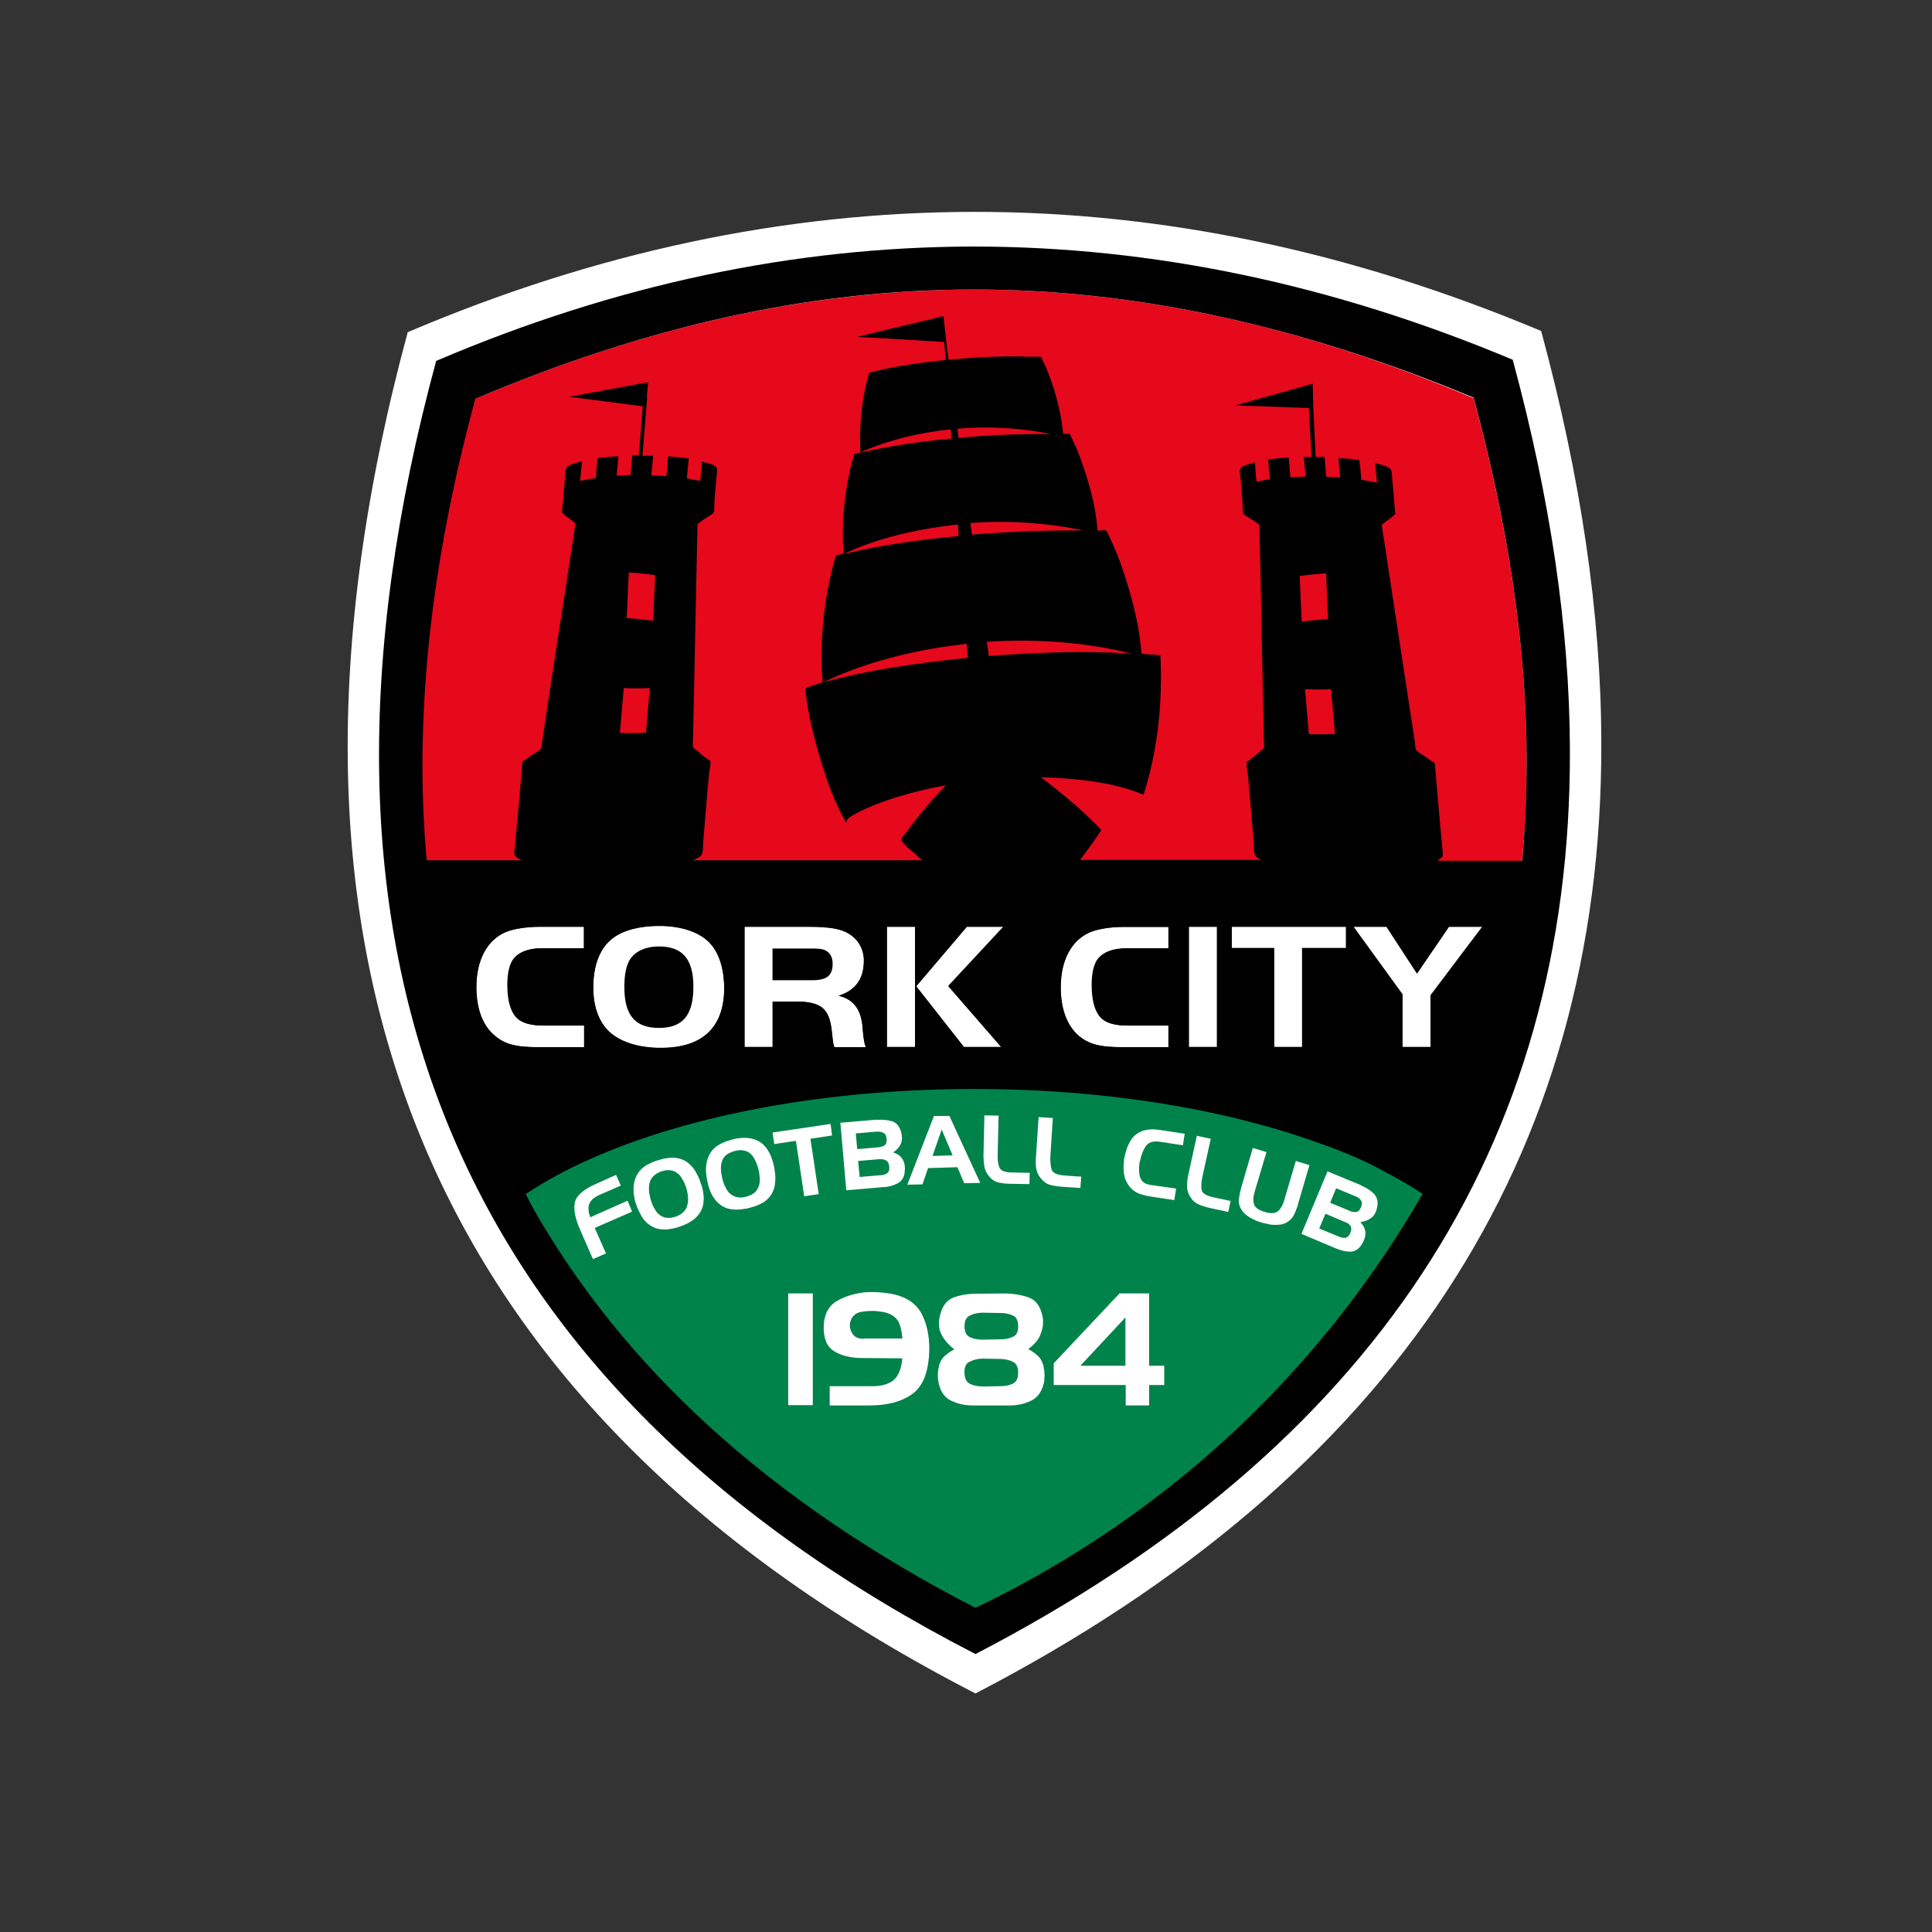 <?xml version="1.0" encoding="utf-8"?>
<!-- Generator: Adobe Illustrator 19.2.1, SVG Export Plug-In . SVG Version: 6.00 Build 0)  -->
<svg version="1.1" id="layer" xmlns="http://www.w3.org/2000/svg" xmlns:xlink="http://www.w3.org/1999/xlink" x="0px" y="0px"
	 viewBox="0 0 652 652" style="enable-background:new 0 0 652 652;" xml:space="preserve">
<rect x="0" y="0" width="652" height="652" fill="#333333" stroke="none"/>
<style type="text/css">
	.st0{fill-rule:evenodd;clip-rule:evenodd;fill:#FFFFFF;}
	.st1{clip-path:url(#SVGID_2_);fill-rule:evenodd;clip-rule:evenodd;}
	.st2{clip-path:url(#SVGID_2_);fill-rule:evenodd;clip-rule:evenodd;fill:#00834A;}
	.st3{clip-path:url(#SVGID_2_);fill:#FFFFFF;}
	.st4{clip-path:url(#SVGID_2_);fill-rule:evenodd;clip-rule:evenodd;fill:#E6081B;}
</style>
<g>
	<g>
		<path class="st0" d="M520.1,111.7c-64.1-26.9-128-40.3-191.7-40.2c-63.8,0.1-127.4,13.6-190.8,40.6
			c-57.2,211.1,6.7,364.3,191.6,459.4c141.2-73.3,211.6-180.3,211.2-320.9v-0.3C540.3,207.3,533.5,161.1,520.1,111.7"/>
	</g>
	<g>
		<defs>
			<path id="SVGID_1_" d="M328.4,97.7c-56.2,0.1-112.2,13.1-168,36.9c-7.6,20.6-48.1,135.9,11.6,258.3
				c48.1,98.6,131.6,141.2,157.1,153c27.3-12.8,111.7-56.7,157.4-155.4c24.9-53.8,28.9-103.4,28.7-133.8v-0.3
				c-0.1-37.9-6.1-78.6-17.9-122C441,110.6,384.9,97.7,328.8,97.7H328.4z"/>
		</defs>
		<clipPath id="SVGID_2_">
			<use xlink:href="#SVGID_1_"  style="overflow:visible;"/>
		</clipPath>
		<path class="st1" d="M281,325.2c0,4-1.9,5.6-6.9,5.6h-13.4v-10.7h13.4c1.6,0,2.8,0.1,3.6,0.3C279.8,321,281,322.7,281,325.2
			 M222.3,319.4c-4.2,0-7.7,1.5-9.5,4.1c-1.4,2-2.1,5.2-2.1,9.6c0,9.5,3.6,13.8,11.7,13.8c8,0,11.6-4.3,11.6-13.9
			C234,323.6,230.3,319.4,222.3,319.4 M517.5,291l-6,34l-7,31.8l-5.4,31.3l-13.2,24.3L459.6,397l-22.2-9l-31-9l-27.1-4.9l-30.7-4
			H320l-24,1.3l-35.6,5.8L229,385l-28.6,11.6l-19,9.4l-8.8,6.3l-19-37.2l-11.3-41.6l-0.8-42.8L517.5,291z M197.2,312.8H182
			c-4.4,0-8.8,0.7-11.4,1.8c-6.3,2.7-9.9,9.4-9.9,18.6c0,7.3,2.1,12.9,5.9,16.2c3.5,3,7.2,4,14.9,4h15.6v-7.3h-13.7
			c-3.6,0-6.3-0.6-8.1-1.8c-2.7-1.8-4.1-6-4.1-11.9c0-4.2,0.8-7.4,2.3-9.1c1.9-2.2,5.1-3.3,9.5-3.3h14V312.8z M244.4,333.5
			c0-6.1-1.6-11.5-4.4-14.7c-3.3-4-9.8-6.3-17.5-6.3c-6.5,0-12,1.4-15.5,4c-4.4,3.2-6.8,9.1-6.8,16.8c0,5.5,1.3,9.9,3.9,13.3
			c3.5,4.6,10.3,7.1,18.9,7.1C237.1,353.7,244.4,346.8,244.4,333.5 M292.2,353.5c-0.6-1.5-0.7-2.4-1.1-6.2c-0.3-6.3-2.9-10-8.1-11.3
			c5.8-1.8,8.5-5.7,8.5-11.9c0-3.7-1.8-7-5-9c-2.7-1.7-6.7-2.4-13.4-2.4h-21.9v40.6h9.5V338h7.7c8.5,0,11.3,2.3,12.2,9.6
			c0.1,0.8,0.3,2.5,0.4,3.6c0.1,0.9,0.2,1.3,0.5,2.2H292.2z M308.8,312.8h-9.5v40.6h9.5V312.8z M320.1,332.9l18.7-20.1h-12.5
			l-17.1,20.1l16.2,20.6h12.6L320.1,332.9z M394.4,312.8h-15.2c-4.4,0-8.8,0.7-11.4,1.8c-6.3,2.7-9.9,9.4-9.9,18.6
			c0,7.3,2.1,12.9,5.9,16.2c3.5,3,7.2,4,14.9,4h15.6v-7.3h-13.7c-3.6,0-6.3-0.6-8.1-1.8c-2.7-1.8-4.1-6-4.1-11.9
			c0-4.2,0.8-7.4,2.3-9.1c2-2.2,5.1-3.3,9.5-3.3h14.1V312.8z M410.7,312.8h-9.5v40.6h9.5V312.8z M454.3,312.8h-38.6v7.3H430v33.4
			h9.5v-33.4h14.8V312.8z M500.3,312.8H489l-10.8,15.8l-10.3-15.8h-11.2l16.6,22.9v17.8h9.5V336L500.3,312.8z"/>
		<path class="st2" d="M508.2,444c0-18.2-15-35-40-48.1c-6.7-3.8-15-7.4-24.4-10.6c-31.1-11.1-71.2-17.8-114.9-17.8
			c-99.1,0-179.4,34.2-179.4,76.5c0,35,55.2,64.5,130.5,73.6l32.3,22.7l19.5,18l41.5-32l11.9-9.6C456.6,506.5,508.2,477.8,508.2,444
			"/>
		<path class="st3" d="M213.3,408.9l-12.6,5.5l3.8,8.6l-4.4,1.9l-4.2-9.6c-1.8-4-2.4-7.2-1.9-9.5c0.5-2.3,2.9-4.4,7.2-6.3l6.7-3
			l1.6,3.6l-7.1,3.1c-1.8,0.8-3,1.8-3.5,3c-0.5,1.1-0.4,2.7,0.3,4.6l12.6-5.6L213.3,408.9z M237.2,401.7c0.2,0.9,0.2,1.7,0.3,2.5
			c0,1.8-0.3,3.4-1.1,4.7c-0.7,1.3-1.9,2.5-3.4,3.4c-0.6,0.4-1.2,0.7-1.9,1c-0.7,0.3-1.4,0.5-2.1,0.8c-0.6,0.2-1.3,0.4-1.9,0.5
			c-0.7,0.1-1.3,0.2-2,0.3c-1.8,0.1-3.3-0.1-4.7-0.8c-1.4-0.7-2.6-1.7-3.6-3.2c-0.4-0.6-0.8-1.4-1.2-2.2c-0.4-0.8-0.7-1.6-1-2.5
			c-0.3-0.8-0.5-1.7-0.6-2.6c-0.2-0.9-0.2-1.7-0.2-2.4l0,0c0-1.8,0.4-3.3,1.1-4.6c0.7-1.3,1.8-2.5,3.3-3.4c0.6-0.3,1.2-0.6,1.8-0.9
			c0.6-0.3,1.3-0.5,1.9-0.7c0.7-0.2,1.4-0.4,2.1-0.6c0.7-0.1,1.5-0.2,2.2-0.3c1.7-0.1,3.3,0.2,4.7,0.9c1.4,0.7,2.5,1.8,3.5,3.2
			c0.4,0.7,0.8,1.4,1.2,2.2c0.4,0.8,0.7,1.6,0.9,2.4C236.8,400,237,400.9,237.2,401.7 M232.2,404.3c0-0.6-0.1-1.1-0.2-1.7
			c-0.1-0.6-0.2-1.2-0.4-1.7c-0.2-0.5-0.4-1.1-0.6-1.6c-0.2-0.5-0.5-1-0.8-1.5c-0.5-0.9-1.1-1.6-1.9-2.1c-0.8-0.5-1.6-0.8-2.7-0.8
			c-0.4,0-0.8,0-1.2,0.1c-0.4,0.1-0.8,0.2-1.2,0.3c-0.4,0.1-0.8,0.3-1.1,0.5c-0.4,0.2-0.7,0.4-1,0.6c-0.8,0.6-1.4,1.4-1.7,2.2
			c-0.3,0.9-0.4,1.8-0.4,2.8l0,0c0,0.6,0.1,1.2,0.2,1.8c0.1,0.6,0.3,1.1,0.4,1.7c0.2,0.6,0.4,1.1,0.6,1.7c0.2,0.5,0.5,1,0.8,1.5
			c0.5,0.9,1.1,1.6,1.9,2.1c0.7,0.5,1.6,0.8,2.7,0.8c0.4,0,0.8,0,1.2-0.1c0.4-0.1,0.8-0.2,1.2-0.3c0.4-0.1,0.8-0.3,1.1-0.5
			c0.4-0.2,0.7-0.4,1-0.6c0.8-0.6,1.4-1.4,1.7-2.2C232.1,406.2,232.3,405.3,232.2,404.3 M261.6,396.3c0.1,0.9,0.1,1.7,0,2.5
			c-0.1,1.8-0.6,3.3-1.5,4.6c-0.9,1.3-2.1,2.3-3.7,3c-0.6,0.3-1.3,0.6-2,0.8c-0.7,0.2-1.4,0.4-2.1,0.6c-0.6,0.1-1.3,0.2-2,0.3
			c-0.7,0.1-1.3,0.1-2,0.1c-1.8,0-3.3-0.4-4.6-1.2c-1.3-0.8-2.4-2-3.3-3.5c-0.4-0.7-0.7-1.4-1-2.3c-0.3-0.8-0.5-1.7-0.7-2.6
			c-0.2-0.9-0.3-1.7-0.4-2.6c-0.1-0.9-0.1-1.7,0-2.5l0,0c0.2-1.8,0.7-3.3,1.5-4.5c0.8-1.3,2-2.3,3.6-3.1c0.6-0.3,1.2-0.5,1.9-0.8
			c0.6-0.2,1.3-0.4,2-0.6c0.7-0.2,1.4-0.3,2.2-0.4c0.7-0.1,1.5-0.1,2.2-0.1c1.8,0.1,3.3,0.5,4.6,1.3c1.3,0.8,2.4,2,3.2,3.5
			c0.4,0.7,0.7,1.5,1,2.3c0.3,0.8,0.5,1.6,0.7,2.5C261.4,394.5,261.5,395.4,261.6,396.3 M256.4,398.3c0-0.6,0-1.1-0.1-1.7
			c-0.1-0.6-0.1-1.2-0.3-1.8c-0.1-0.6-0.3-1.1-0.5-1.7c-0.2-0.6-0.4-1.1-0.7-1.6c-0.4-0.9-1-1.7-1.7-2.3c-0.7-0.6-1.6-0.9-2.6-1
			c-0.4-0.1-0.8-0.1-1.2,0c-0.4,0-0.8,0.1-1.2,0.2c-0.4,0.1-0.8,0.2-1.2,0.4c-0.4,0.1-0.7,0.3-1.1,0.5c-0.9,0.5-1.5,1.2-1.9,2
			c-0.4,0.8-0.6,1.7-0.6,2.7l0,0c0,0.6,0,1.2,0.1,1.8c0.1,0.6,0.2,1.2,0.3,1.7c0.1,0.6,0.3,1.2,0.5,1.7c0.2,0.6,0.4,1.1,0.7,1.6
			c0.4,0.9,1,1.7,1.7,2.2c0.7,0.6,1.5,0.9,2.6,1.1c0.4,0,0.8,0.1,1.2,0c0.4,0,0.8-0.1,1.2-0.2c0.4-0.1,0.8-0.2,1.2-0.4
			c0.4-0.1,0.7-0.3,1.1-0.5c0.9-0.5,1.5-1.2,1.9-2.1C256.2,400.3,256.4,399.3,256.4,398.3 M280.3,379.3l-19.6,2.9l0.6,3.9l7.3-1.1
			l2.8,18.7l4.9-0.7l-2.8-18.7l7.3-1.1L280.3,379.3z M304.7,391.4c0.6,1.1,0.8,2.5,0.6,4.2c-0.2,1.8-1,3-2.3,3.7
			c-1.3,0.7-2.7,1.1-4.2,1.3c-0.1,0-0.2,0-0.3,0c-0.1,0-0.2,0-0.3,0l-12.6,1.1l-2-22.8l11.7-1c0.2,0,0.4,0,0.6,0c0.2,0,0.4,0,0.6,0
			c1.6-0.1,3.1,0.1,4.5,0.5c1.4,0.4,2.4,1.5,3,3.3c0.5,1.6,0.5,3,0.1,4.1c-0.5,1.2-1.3,2.2-2.7,3.1
			C303,389.4,304.1,390.3,304.7,391.4 M289.3,387.8l7-0.6c0.9-0.1,1.7-0.3,2.2-0.7c0.6-0.4,0.8-1.1,0.7-2.2c-0.1-1-0.4-1.7-1.1-2
			c-0.6-0.3-1.4-0.5-2.3-0.4l-7,0.6L289.3,387.8z M300.1,393.7c-0.1-1-0.4-1.7-1.1-2.1c-0.6-0.3-1.4-0.5-2.3-0.4l-7.1,0.6l0.5,5.4
			l7.1-0.6c0.9,0,1.7-0.3,2.2-0.7C300,395.5,300.2,394.7,300.1,393.7 M320.4,376.6l10.4,22.6l-5.4,0.1l-2.3-5.4l-9.9,0.3l-1.9,5.5
			l-5.1,0.1l9-23.2L320.4,376.6z M321.5,389.9l-3.7-8.7l-3.1,8.9L321.5,389.9z M337.3,394c-0.5-1.1-0.7-2.8-0.6-4.9l0.3-12.6
			l-4.8-0.1l-0.3,13.6c0,1.3,0.1,2.5,0.3,3.7c0.2,1.2,0.8,2.3,1.6,3.3c1,1.2,2.2,1.9,3.4,2.1c1.3,0.3,2.6,0.4,4.1,0.4l6.1,0.1
			l0.1-3.8l-5.7-0.1C339.2,395.7,337.7,395.1,337.3,394 M354.9,394.7c-0.4-1.2-0.5-2.8-0.4-4.9l0.8-12.5l-4.8-0.3l-0.9,13.6
			c-0.1,1.3-0.1,2.5,0.1,3.7c0.2,1.2,0.7,2.3,1.5,3.3c1,1.2,2.1,2,3.3,2.3c1.2,0.3,2.6,0.5,4,0.6l6.1,0.4l0.3-3.8l-5.7-0.4
			C356.8,396.5,355.3,395.9,354.9,394.7 M383.7,382.6c-2,1.4-3.3,3.9-4.1,7.4c-0.1,0.3-0.1,0.6-0.2,0.9c-0.1,0.3-0.1,0.6-0.1,1
			c-0.2,1.6-0.2,3.1,0.1,4.7c0.3,1.6,1,2.9,2.1,4.2c0.9,1,2,1.7,3.1,2.1c1.2,0.4,2.4,0.7,3.7,0.9l8,1.2l0.6-3.9L389,400
			c0,0-0.1,0-0.1,0c0,0-0.1,0-0.1,0c-0.7-0.1-1.4-0.3-2-0.5c-0.6-0.2-1.2-0.7-1.6-1.3c-0.4-0.6-0.6-1.3-0.7-2
			c-0.1-0.7-0.1-1.5-0.1-2.2c0-0.4,0.1-0.7,0.1-1.1c0-0.4,0.1-0.7,0.2-1c0.4-2,1-3.6,1.9-5c0.9-1.4,2.5-1.9,4.8-1.6l7.8,1.2l0.6-3.9
			l-7.9-1.2C388.4,380.8,385.7,381.2,383.7,382.6 M405.5,401.5c-0.2-1.2-0.1-2.8,0.4-4.9l2.7-12.3l-4.7-1l-2.9,13.3
			c-0.3,1.2-0.4,2.4-0.4,3.7c0,1.2,0.3,2.4,1,3.5c0.8,1.3,1.8,2.2,3,2.7c1.2,0.5,2.5,0.9,3.9,1.2l6,1.3l0.8-3.7l-5.6-1.2
			C407.1,403.6,405.7,402.7,405.5,401.5 M437.3,391.8l-3.9,13.2c-0.5,1.8-1.3,3.1-2.2,3.8c-0.9,0.7-2.4,0.8-4.4,0.2
			c-2-0.6-3.2-1.4-3.6-2.6c-0.4-1.1-0.3-2.6,0.3-4.5l3.9-13.1l-4.6-1.4l-3.9,13.3c-0.1,0.2-0.1,0.5-0.2,0.8
			c-0.1,0.3-0.1,0.5-0.2,0.8c-0.2,0.8-0.3,1.6-0.4,2.4c-0.1,0.8,0,1.6,0.3,2.4c0.4,1.1,1.1,2,2,2.8c0.9,0.7,1.9,1.3,3,1.8
			c0.4,0.2,0.8,0.4,1.2,0.5c0.4,0.1,0.8,0.3,1.2,0.4c0.4,0.1,0.8,0.2,1.3,0.3c0.4,0.1,0.9,0.2,1.3,0.3c1.1,0.2,2.3,0.2,3.4,0.1
			c1.2-0.1,2.2-0.5,3.1-1.2c0.7-0.5,1.2-1.1,1.6-1.8c0.4-0.7,0.7-1.4,1-2.2c0.1-0.2,0.2-0.5,0.3-0.8c0.1-0.3,0.2-0.5,0.2-0.8
			l3.9-13.3L437.3,391.8z M464.8,407.2c-0.3,1.6-0.9,2.9-1.9,3.7c-1,0.8-2.2,1.3-3.8,1.5c1.1,1.3,1.7,2.5,1.7,3.8
			c0,1.3-0.5,2.6-1.4,4c-1,1.5-2.3,2.2-3.7,2.2c-1.5,0-2.9-0.3-4.3-0.9c-0.1,0-0.2-0.1-0.3-0.1c-0.1,0-0.2-0.1-0.3-0.1l-11.6-4.9
			l8.8-21.1l10.9,4.5c0.2,0.1,0.3,0.2,0.5,0.3c0.2,0.1,0.3,0.2,0.5,0.2c1.4,0.7,2.7,1.5,3.7,2.5
			C464.7,403.9,465.1,405.3,464.8,407.2 M455.8,413.8c-0.4-0.6-1-1.1-1.9-1.4l-6.6-2.8l-2.1,5l6.6,2.7c0.8,0.4,1.6,0.5,2.3,0.4
			c0.7-0.1,1.2-0.7,1.6-1.6C456.1,415.1,456.1,414.3,455.8,413.8 M459.3,405.1c-0.4-0.6-1-1.1-1.9-1.4l-6.5-2.7l-2,4.9l6.5,2.7
			c0.8,0.4,1.6,0.5,2.3,0.4c0.7-0.1,1.2-0.6,1.6-1.6C459.7,406.5,459.7,405.7,459.3,405.1"/>
		<path class="st3" d="M266,436.5h8.3v37.7H266V436.5z M311.3,443.9c1.9,4,2.6,8.7,2.2,13.9c-0.5,6.2-2.4,10.5-6,12.9
			c-3.5,2.4-8.2,3.6-14.1,3.6H280v-6.5h13.7c3.5,0.1,6.1-0.6,7.8-2c1.7-1.4,2.7-3.9,3-7.4l-13.4-0.1c-3.8,0-7-0.7-9.6-2.3
			c-2.6-1.6-3.7-4.6-3.5-8.9c0.2-3.8,1.8-6.6,4.7-8.2c2.9-1.6,6.1-2.5,9.5-2.8c1.4-0.1,2.7-0.1,4.1,0c1.3,0.1,2.6,0.2,3.8,0.4
			C305.7,437.4,309.4,439.9,311.3,443.9 M304.5,451.9c0-0.2,0-0.4,0-0.6c0-0.2,0-0.4-0.1-0.6c-0.1-1.4-0.4-2.7-0.9-4
			c-0.5-1.3-1.4-2.3-2.7-3c-0.7-0.4-1.6-0.7-2.6-0.9c-1-0.2-2-0.3-3.1-0.4c-0.9,0-1.9,0-2.8,0.1c-0.9,0.1-1.7,0.2-2.4,0.4
			c-1,0.3-1.7,0.9-2.3,1.7c-0.5,0.8-0.8,1.7-0.8,2.7c0,1.1,0.4,2.2,1.1,3.1c0.8,1,2,1.4,3.6,1.4v-0.1H304.5z M352.4,462.5
			c0.1,0.5,0.1,1.1,0.1,1.6c0,0.6,0,1.1-0.1,1.7c0,0.5-0.1,1.1-0.3,1.5c-0.7,2.7-2.2,4.5-4.3,5.5c-2.2,1-4.5,1.5-7,1.5h-12.5
			c-2.6,0-4.9-0.5-7.1-1.5c-2.2-1-3.6-2.8-4.3-5.5c-0.1-0.5-0.2-1-0.3-1.5c-0.1-0.5-0.1-1.1-0.1-1.7c0-0.5,0-1.1,0.1-1.6
			c0.1-0.5,0.2-1.1,0.3-1.6c0.4-1.4,1-2.5,1.9-3.3c0.9-0.8,1.9-1.5,3.2-2.2v-0.1c-2-1.5-3.5-3.3-4.4-5.2c-0.9-1.9-1-4.2-0.2-6.8
			c0.8-2.9,2.3-4.7,4.6-5.5c2.3-0.8,4.7-1.2,7.4-1.2l10.2-0.1c2.6,0.1,5.1,0.5,7.4,1.3c2.3,0.8,3.8,2.6,4.6,5.5
			c0.1,0.5,0.2,0.9,0.3,1.3c0.1,0.4,0.1,0.9,0.1,1.3c0,0.8,0,1.5-0.2,2.3c-0.2,0.8-0.4,1.5-0.7,2.2c-0.4,1.1-1,2-1.7,2.7
			c-0.7,0.8-1.5,1.5-2.4,2.2c1.2,0.6,2.3,1.4,3.2,2.2c0.9,0.8,1.5,1.9,1.9,3.3C352.2,461.4,352.3,461.9,352.4,462.5 M343.6,463.2
			c0-1.9-0.6-3.1-1.9-3.7c-1.3-0.6-2.7-0.9-4.3-0.9l-5.8-0.1c-1.6,0-3,0.4-4.3,1c-1.3,0.6-1.9,1.8-1.8,3.7c0,1.9,0.6,3.2,1.8,3.8
			c1.3,0.6,2.7,0.9,4.3,0.9l5.8-0.1c1.6,0,3-0.2,4.3-0.8C343,466.4,343.6,465.2,343.6,463.2 M343.6,447.6c0-1.9-0.6-3.2-1.9-3.7
			c-1.3-0.6-2.7-0.8-4.3-0.8l-5.7-0.1c-1.6,0-3,0.3-4.3,0.9c-1.3,0.6-1.9,1.8-1.9,3.7c0,1.9,0.6,3.1,1.9,3.7
			c1.3,0.6,2.7,0.8,4.3,0.8l5.7-0.1c1.6,0,3-0.2,4.3-0.8C343,450.7,343.6,449.5,343.6,447.6 M392.9,460.9v6.5h-5.1v6.9h-7.9v-6.9
			h-24.3v-7.3l22.2-23.6h10v24.4H392.9z M379.8,444.6l-15.2,16.3h15.2V444.6z"/>
		<path class="st4" d="M522.3,292.3c-128.4,0.4-256.8,0.8-385.2,1.2c-2.7-26.9-3.5-61.1,1.9-100c3.7-26.5,9.5-49.8,15.6-69.4
			c35.8-14.4,96.7-33.8,174.5-33.8c78.1,0.1,139.3,19.8,175.1,34.4c7.8,23.8,15.6,54.7,18.8,91.3C525.4,245.2,524.5,271,522.3,292.3
			"/>
	</g>
	<g>
		<path d="M510.5,121.4C449.7,95.9,389,83.2,328.4,83.2c-60.6,0.1-121,12.9-181.2,38.6c-54.4,200.5,6.3,346,182,436.4
			c134.1-69.6,201-171.3,200.6-304.8V253C529.7,212.1,523.2,168.3,510.5,121.4 M160.4,134.6c55.9-23.8,111.9-36.9,168-36.9
			c56.2-0.1,112.4,12.9,168.9,36.5c11.8,43.5,17.8,84.1,17.9,122v0.3c0,11.5-0.5,22.9-1.5,34h-28.7c0.7-0.4,1.4-0.9,1.9-1.6v-1.1
			c-1-10-1.8-20.1-2.7-30.3c-1-0.5-2-1.3-3.2-2.2c-0.8-0.5-2.9-1.7-3.2-2.4c-0.2-0.5-0.2-1.5-0.3-2.4c-3.7-24.3-7.6-49.4-11.2-73.3
			c1.4-1.4,3.3-2.4,4.6-3.8c-0.4-3.2-0.6-7.6-1-11c-0.1-1.3-0.1-2.7-0.4-3.6c-0.4-1.5-4.1-2.1-5.4-2.5c0.2,2.2,0.4,4.4,0.6,6.6
			c-1.7-0.4-3.5-0.7-5.3-1c-0.2-2.2-0.3-4.6-0.7-6.7c-2.3-0.2-4.7-0.6-7-0.6c0.2,2.2,0.3,4.4,0.6,6.5c-1.6,0-3.1-0.1-4.7-0.2
			c-0.3-2.1-0.3-4.5-0.6-6.7h-3l-0.8-16.6l-0.2-8.1l-26,7.3l24.7,0.9l0.9,16.5h-2.6c0.2,2.2,0.4,4.4,0.6,6.6
			c-1.6,0.2-3.5,0.1-5.1,0.3c-0.3-2.1-0.4-4.5-0.6-6.7c-2.4,0.1-4.6,0.4-6.9,0.6c0.1,2.3,0.3,4.5,0.6,6.7c-1.6,0.2-3,0.6-4.5,0.9
			c-0.4-2-0.4-4.4-0.6-6.6c-1.3,0.6-4.5,0.9-5,2.4c-0.1,0.2-0.1,0.4-0.1,0.7c0,0.9,0.3,2.1,0.3,3c0.2,2.6,0.4,4.8,0.6,7.5
			c0.1,1.1,0,2.7,0.3,3.7c0.3,0.7,2.1,1.5,2.7,1.9c1.1,0.7,2,1.4,2.7,1.9c0.6,25,1,50.3,1.6,75.3c-1.3,1.2-2.8,2.4-4.4,3.7
			c-0.5,0.4-1.3,0.8-1.5,1.2c-0.2,0.7,0.3,3.1,0.4,3.9c0.8,8.2,1.3,15.3,2,23.5c0.1,1.4,0,2.9,0.4,3.8c0.3,0.7,1.2,1.3,2.2,1.7
			h-61.2c2.5-3.3,4.9-6.6,7.2-10.1c-6.2-6.5-13.3-12.4-20.4-17.8c13.1,0.4,25.2,1.9,34.6,5.9c4.3-13.1,6.6-29.8,5.7-47
			c-2-0.5-4.5-0.1-6.4-0.7c-0.6-8-2.3-15.2-4.4-22.3c-1.7-5.8-3.8-11.7-6.4-17c-0.3-0.6-0.8-2-1.2-2.2c-0.9-0.3-2.1,0.3-2.8,0
			c-0.5-6.2-1.8-12-3.5-17.5c-1.5-4.9-3.3-10-5.5-14.2c-0.2-0.4-0.2-0.7-0.4-0.8c-0.7-0.2-1.6,0-2.2-0.1c-0.9-8.6-3.1-16-5.9-22.6
			c-0.4-1-1-1.9-1.3-2.8c0,0-0.1-0.2-0.1-0.3c0,0,0.1-0.1,0.2-0.1c-0.1,0-0.5-0.1-0.8-0.2c-1-0.1-2.2,0-3,0
			c-9.6-0.4-19.2,0.2-27.8,1c-0.7-4.9-1.1-9.7-1.7-14.7h-0.1c-9.6,2.4-19.5,4.6-29,7c9.8,0.5,19.6,1.1,29.3,1.7l0.6,6.1
			c-9.1,0.9-17.9,2.2-25.9,4.3c-2.2,7.6-3.5,17-2.9,26.9c-0.7,0.2-1.4,0.3-2.1,0.5c-2.8,9.4-4.5,21.3-3.6,33.6
			c-0.9,0.2-1.7,0.5-2.6,0.7c-3.6,11.9-5.7,27.4-4.5,42.7c-2,0.8-4.2,1.3-5.9,2.2c1,8.7,3,16.8,5.3,24.3c2.3,7.6,4.9,14.7,8.6,21
			c0.1-1.4,0.9-1.7,1.9-2.4c0.6-0.4,1.3-0.7,1.8-1c8.6-4.4,19.3-7.3,29.9-9.3c-4.6,4.8-9.2,10.2-13.3,15.8c-0.3,0.4-1.8,2-1.8,2.5
			c0,0.4,0.9,1.4,1.4,1.9c1.2,1.3,2.3,2,3.5,3.1c0.6,0.5,1.1,1.2,1.8,1.6c0.2,0.1,0.5,0.3,0.8,0.4h-77.8c1.4-0.5,2.7-1.2,3.1-2.1
			c0.4-0.9,0.3-2.4,0.4-3.8c0.7-8.2,1.2-15.3,2-23.5c0.1-0.8,0.6-3.2,0.4-3.9c-0.1-0.4-1-0.9-1.5-1.2c-1.6-1.3-3.1-2.5-4.4-3.7
			c0.6-25,1-50.3,1.6-75.3c0.7-0.5,1.6-1.1,2.7-1.9c0.6-0.4,2.4-1.3,2.7-1.9c0.4-0.9,0.2-2.5,0.3-3.7c0.2-2.6,0.4-4.9,0.6-7.5
			c0.1-0.8,0.3-2.1,0.3-3c0-0.3,0-0.5-0.1-0.7c-0.6-1.6-3.7-1.8-5-2.4c-0.2,2.2-0.3,4.6-0.6,6.6c-1.5-0.3-3-0.6-4.5-0.9
			c0.2-2.2,0.4-4.4,0.6-6.7c-2.3-0.3-4.5-0.5-6.9-0.7c-0.3,2.1-0.3,4.5-0.6,6.7c-1.6-0.2-3.5-0.1-5.1-0.3c0.2-2.2,0.4-4.4,0.6-6.6
			h-3.6l1.3-16l0.3-3.8l-0.1,0l0.4-5l-26.6,4.9l24.8,3.2l-1.3,16.5h-2.2c-0.3,2.1-0.4,4.5-0.6,6.7c-1.6,0-3.1,0.2-4.7,0.2
			c0.2-2.1,0.4-4.3,0.6-6.5c-2.2,0-4.7,0.4-7,0.6c-0.4,2.1-0.4,4.5-0.6,6.7c-1.8,0.3-3.6,0.6-5.3,1c0.2-2.2,0.4-4.4,0.6-6.6
			c-1.3,0.4-5,1-5.4,2.5c-0.3,1-0.3,2.3-0.4,3.7c-0.3,3.4-0.6,7.8-1,11c1.4,1.5,3.2,2.4,4.6,3.8c-3.6,23.9-7.6,49-11.2,73.3
			c-0.1,0.9-0.1,1.8-0.3,2.4c-0.3,0.8-2.5,1.9-3.2,2.4c-1.2,0.8-2.2,1.7-3.2,2.2c-0.8,10.1-1.7,20.2-2.7,30.3v1.1
			c0.6,1,1.5,1.5,2.6,1.9H144C139.7,243.1,145.1,191,160.4,134.6 M415.6,319.9v-7.3h38.6v7.3h-14.8v33.4H430v-33.4H415.6z
			 M410.7,353.3h-9.5v-40.6h9.5V353.3z M372.6,344.3c1.7,1.2,4.4,1.8,8.1,1.8h13.7v7.3h-15.6c-7.7,0-11.4-1-14.9-4
			c-3.8-3.4-5.9-9-5.9-16.2c0-9.1,3.6-15.9,9.9-18.6c2.6-1.1,7-1.8,11.4-1.8h15.2v7.3h-14c-4.4,0-7.6,1.1-9.5,3.3
			c-1.5,1.6-2.3,4.9-2.3,9.1C368.5,338.3,369.9,342.5,372.6,344.3 M337.9,353.3h-12.6l-16.2-20.6l17.1-20.1h12.5l-18.7,20.1
			L337.9,353.3z M308.8,353.3h-9.5v-40.6h9.5V353.3z M291.2,347.2c0.3,3.8,0.5,4.6,1.1,6.2h-10.7c-0.3-0.9-0.4-1.3-0.5-2.2
			c-0.1-1.1-0.3-2.8-0.4-3.6c-0.9-7.4-3.7-9.6-12.2-9.6h-7.7v15.4h-9.5v-40.6h21.9c6.8,0,10.8,0.7,13.4,2.4c3.2,2,5,5.2,5,9
			c0,6.2-2.8,10-8.5,11.9C288.3,337.2,290.8,340.8,291.2,347.2 M244.4,333.4c0,13.3-7.3,20.2-21.4,20.2c-8.6,0-15.4-2.6-18.9-7.1
			c-2.6-3.4-3.9-7.8-3.9-13.3c0-7.7,2.4-13.7,6.8-16.8c3.5-2.6,9-4,15.5-4c7.7,0,14.2,2.3,17.5,6.3
			C242.8,321.9,244.4,327.3,244.4,333.4 M214.9,232.3c1.5,0,2.9,0,4.4-0.1l-1.3,15.1h0c-1.4,0-2.9,0.1-4.4,0.1c-1.5,0-3,0-4.4-0.1
			l1.3-15.1C211.9,232.3,213.4,232.3,214.9,232.3 M211.5,208.6l0.7-15.4c3.2,0.2,6.2,0.5,8.9,0.9c0,0,0,0,0,0l-0.7,15.4
			C217.8,209.1,214.8,208.8,211.5,208.6 M323.3,177c0,1.4,0.2,2.6,0.2,3.9c-13.5,1.3-26.5,3.1-38.5,6c-0.1,0,0-0.1,0.1-0.1
			C295.9,181.7,308.9,178.6,323.3,177 M290.7,152.7c0.9-0.7,2.1-1.1,3.2-1.5c3.3-1.3,6.8-2.4,10.5-3.4c5.1-1.3,10.6-2.3,16.3-2.9
			c0.4,0.8,0.2,2.1,0.4,3.1C310.4,149,300.2,150.5,290.7,152.7 M328,180.4c-0.1-1.4-0.4-2.5-0.5-3.9c13.3-1,27,0.1,38,2.5
			C352.8,178.9,339.7,179.5,328,180.4 M381.9,220.6c-15.6-1.1-33.1-0.4-48.2,0.8c-0.2-1.6-0.4-3.2-0.7-4.8
			C350.4,215.4,367.9,217,381.9,220.6 M323.5,147.8c-0.1-1-0.3-2.1-0.4-3.1c10.7-1,22.4-0.2,31.5,1.8
			C343.9,146.4,333.3,146.8,323.5,147.8 M319,218.2c2.2-0.3,4.4-0.5,6.7-0.9c0.1,0,0.1-0.1,0.2-0.1c0.5,0.1,0.3,0.5,0.4,1
			c0.1,1.1,0.2,2.9,0.3,3.8c-17.2,1.8-34,4.1-48.8,8.3C289.5,224.6,303.7,220.5,319,218.2 M439.3,209.8l-0.7-15.4h0
			c2.7-0.4,5.7-0.7,8.9-0.9l0.7,15.4C445,209.2,442,209.4,439.3,209.8 M449.2,232.6l1.3,15.1c-1.4,0-2.9,0.1-4.4,0.1
			c-1.5,0-2.9,0-4.4-0.1h0l-1.3-15.1c1.4,0,2.9,0.1,4.4,0.1C446.3,232.7,447.8,232.7,449.2,232.6 M160.8,333.1
			c0-9.1,3.6-15.9,9.9-18.6c2.6-1.1,7-1.8,11.4-1.8h15.2v7.3h-14c-4.4,0-7.6,1.1-9.5,3.3c-1.5,1.6-2.3,4.9-2.3,9.1
			c0,6,1.4,10.2,4.1,11.9c1.7,1.2,4.4,1.8,8.1,1.8h13.7v7.3h-15.6c-7.7,0-11.4-1-14.9-4C162.9,346,160.8,340.4,160.8,333.1
			 M418.9,480.8c-33,31.4-66.1,50.5-89.7,61.8c-69-35.5-118.8-80.9-149.6-135.4c-2.1-4-4.1-8-6.2-12.1c6.6-6,13.1-12.1,19.7-18.1
			c11.9-1.9,23.8-3.8,35.6-5.6c10.9-1.9,21.9-3.8,32.8-5.6c11.9-0.6,23.8-1.2,35.6-1.9h25.3h28.1c12.8,0.9,25.6,1.9,38.5,2.8
			c8.4,2.2,16.9,4.4,25.3,6.6c11.9,3.4,23.8,6.9,35.6,10.3c5,1.2,10,2.5,15,3.8c5.6,4.2,11.3,8.3,16.9,12.5
			C469.5,421.8,449.6,451.5,418.9,480.8 M482.8,335.8v17.5h-9.5v-17.8l-16.6-22.9h11.2l10.3,15.8l10.8-15.8h11.3L482.8,335.8z"/>
	</g>
</g>
</svg>
